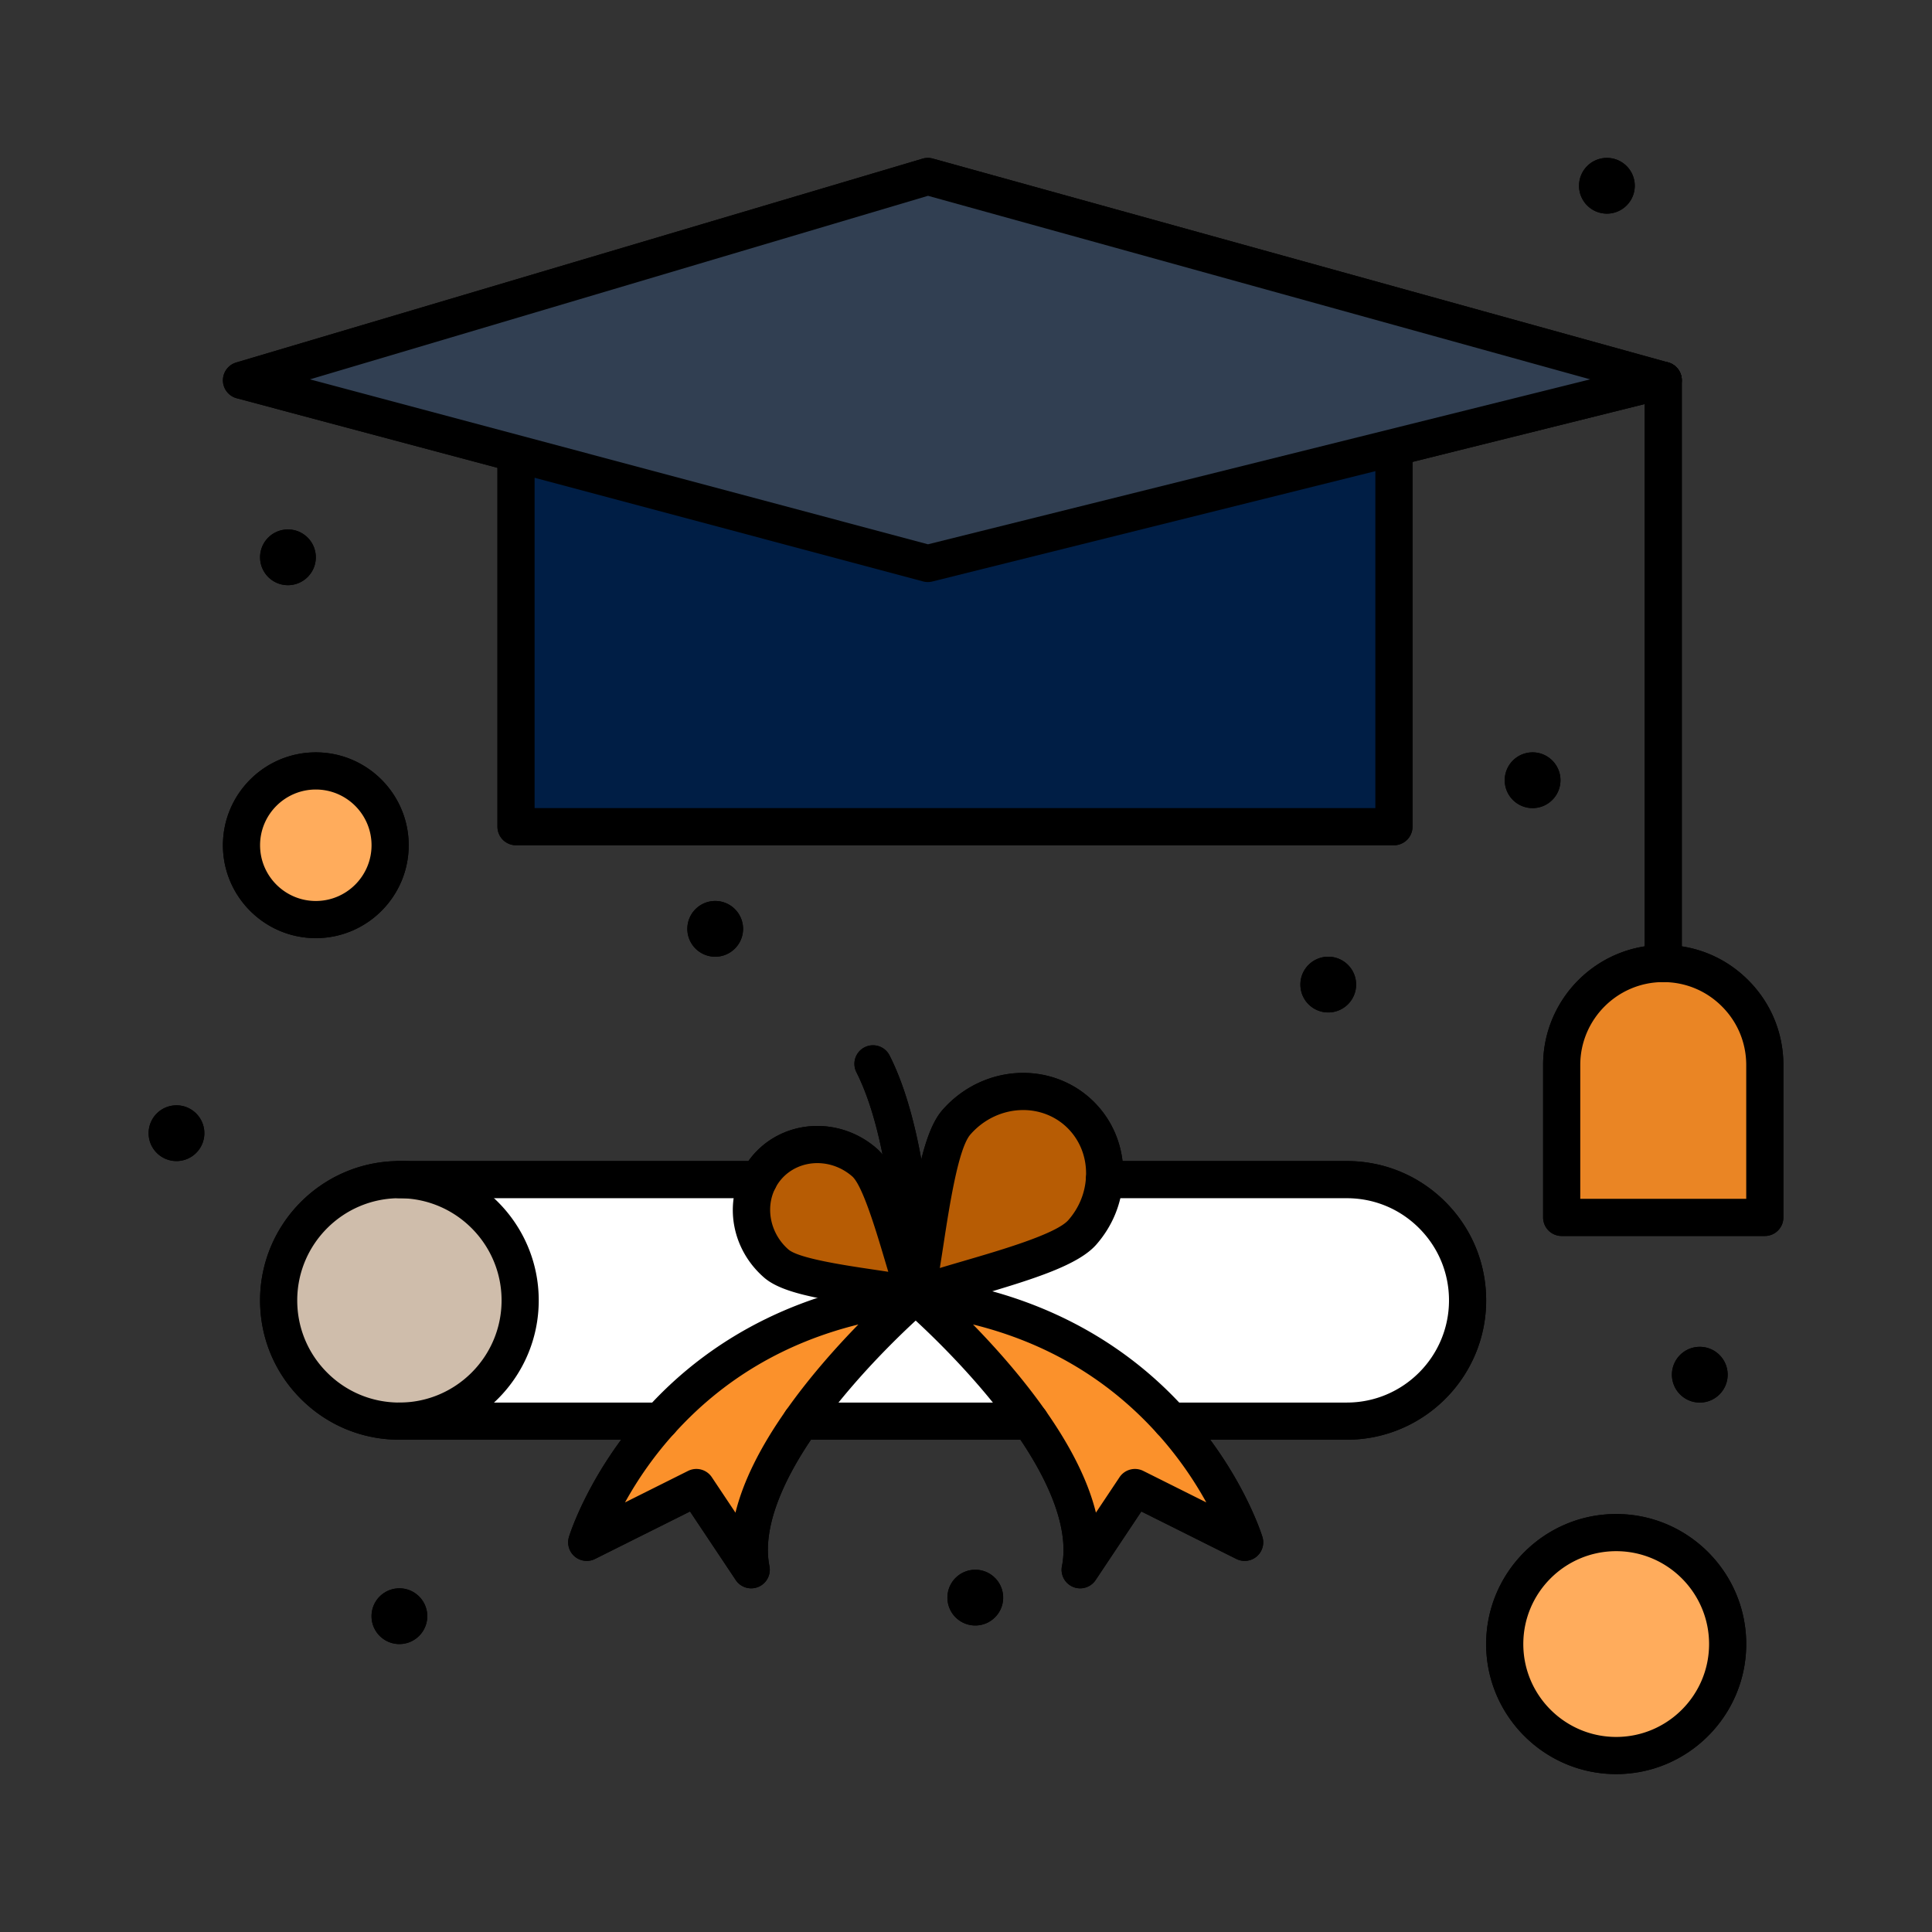 <?xml version="1.0" encoding="UTF-8"?>
<svg xmlns="http://www.w3.org/2000/svg" viewBox="0 0 520 520" id="GraduationCap">
  <rect x="0" y="0" width="520" height="520" fill="#333333" stroke="none"/>
  <path fill="#b75c04" d="M297.261 317.5c-.351 5.01-2.311 10.01-5.921 14.15-6.15 7.06-32.96 12.479-44.88 17.069 2.88-12.2 4.85-39.64 10.95-46.649 8.529-9.78 23.06-11.11 32.42-2.96 5.41 4.72 7.92 11.57 7.431 18.39zm-93.031 0c.62-1.22 1.4-2.37 2.34-3.45 6.53-7.5 18.23-8.04 26.08-1.2 5.62 4.9 10.19 26.49 13.81 35.87-9.98-2.34-31.87-3.72-37.54-8.649-6.73-5.861-8.47-15.271-4.69-22.571z" class="colorb70422 svgShape"></path>
  <path fill="#fb912b" d="M246.46 348.72c33.58 3.63 55.25 18.83 68.729 33.78h.011c14.86 16.47 19.8 32.62 19.8 32.62l-29.52-14.75-14.75 22.13c2.51-12.54-4.391-27.12-13.45-40-13.14-18.69-30.82-33.78-30.82-33.78zm0 0s-17.68 15.09-30.82 33.78c-9.06 12.88-15.96 27.46-13.45 40l-14.76-22.13-29.51 14.75s4.94-16.15 19.8-32.62h.01c13.48-14.95 35.15-30.15 68.73-33.78z" class="colorfb2b3a svgShape"></path>
  <circle cx="435" cy="442.5" r="30" fill="#ffac5c" class="color5cbeff svgShape"></circle>
  <path fill="#ffac5c" d="M85 207.5c11.04 0 20 8.95 20 20s-8.96 20-20 20c-11.05 0-20-8.95-20-20s8.95-20 20-20z" class="color5cbeff svgShape"></path>
  <path fill="#cfbdab" d="M107.5 317.5c17.95 0 32.5 14.55 32.5 32.5s-14.55 32.5-32.5 32.5c-8.97 0-17.1-3.64-22.98-9.52-5.88-5.88-9.52-14-9.52-22.98 0-17.95 14.55-32.5 32.5-32.5z" class="colorabbfcf svgShape"></path>
  <path fill="#ffffff" d="M208.92 340.07c5.67 4.93 27.56 6.31 37.54 8.649-33.58 3.63-55.25 18.83-68.73 33.78H107.5c17.95 0 32.5-14.55 32.5-32.5s-14.55-32.5-32.5-32.5h96.73c-3.78 7.301-2.04 16.711 4.69 22.571zm6.72 42.43c13.14-18.69 30.82-33.78 30.82-33.78s17.68 15.09 30.82 33.78h-61.64zm30.82-33.78c11.92-4.59 38.729-10.01 44.88-17.069 3.61-4.141 5.57-9.141 5.921-14.15H362.5c17.933 0 32.5 14.538 32.5 32.5 0 17.95-14.55 32.5-32.5 32.5h-47.311C301.71 367.55 280.04 352.35 246.46 348.72z" class="colorcfe0e9 svgShape"></path>
  <path fill="#ea8524" d="M475 286.67v41h-54.67v-41c0-15.1 12.24-27.34 27.33-27.34 7.55 0 14.391 3.06 19.33 8.01a27.231 27.231 0 0 1 8.01 19.33z" class="colorffd400 svgShape"></path>
  <path fill="#001e45" d="M375.18 120.75V222.5H138.89V122.33l.06-.23 110.78 29.56 125.37-31.23z" class="color232b3f svgShape"></path>
  <path fill="#313f52" d="m447.66 102.36-72.56 18.07-125.37 31.23-110.78-29.56L65 102.36 249.73 47.5z" class="color313a52 svgShape"></path>
  <path d="M457.5 362.5c4.14 0 7.5 3.36 7.5 7.5s-3.36 7.5-7.5 7.5c-4.15 0-7.5-3.36-7.5-7.5s3.35-7.5 7.5-7.5zm-25-320c4.14 0 7.5 3.36 7.5 7.5s-3.36 7.5-7.5 7.5c-4.15 0-7.5-3.36-7.5-7.5s3.35-7.5 7.5-7.5zm-20 160c4.14 0 7.5 3.36 7.5 7.5s-3.36 7.5-7.5 7.5c-4.15 0-7.5-3.36-7.5-7.5s3.35-7.5 7.5-7.5zm-55 55c4.14 0 7.5 3.36 7.5 7.5s-3.36 7.5-7.5 7.5c-4.15 0-7.5-3.36-7.5-7.5s3.35-7.5 7.5-7.5zm-95 165c4.14 0 7.5 3.36 7.5 7.5s-3.36 7.5-7.5 7.5c-4.15 0-7.5-3.36-7.5-7.5s3.35-7.5 7.5-7.5zm-70-180c4.14 0 7.5 3.36 7.5 7.5s-3.36 7.5-7.5 7.5c-4.15 0-7.5-3.36-7.5-7.5s3.35-7.5 7.5-7.5zm-85 185c4.14 0 7.5 3.36 7.5 7.5s-3.36 7.5-7.5 7.5c-4.15 0-7.5-3.36-7.5-7.5s3.35-7.5 7.5-7.5zm-30-285c4.14 0 7.5 3.36 7.5 7.5s-3.36 7.5-7.5 7.5c-4.15 0-7.5-3.36-7.5-7.5s3.35-7.5 7.5-7.5zm-30 155c4.14 0 7.5 3.36 7.5 7.5s-3.36 7.5-7.5 7.5c-4.15 0-7.5-3.36-7.5-7.5s3.35-7.5 7.5-7.5zm327.68-70H138.89a5 5 0 0 1-5-5V122.33a5 5 0 0 1 10 0v95.17h226.29v-96.75a5 5 0 0 1 10 0V222.5a5 5 0 0 1-5 5z" fill="#000000" class="color000000 svgShape"></path>
  <path d="M249.73 156.66a4.98 4.98 0 0 1-1.289-.169L63.71 107.19a5 5 0 0 1-.134-9.623l184.73-54.86a4.986 4.986 0 0 1 2.759-.025l197.93 54.86a5 5 0 0 1-.126 9.67l-197.931 49.3a4.982 4.982 0 0 1-1.208.148zM83.426 102.104l166.347 44.393 178.235-44.395-178.23-49.4-166.352 49.402z" fill="#000000" class="color000000 svgShape"></path>
  <path d="M447.66 264.33a5 5 0 0 1-5-5V102.36a5 5 0 1 1 10 0v156.97a5 5 0 0 1-5 5z" fill="#000000" class="color000000 svgShape"></path>
  <path d="M475 332.67h-54.67a5 5 0 0 1-5-5v-41c0-17.832 14.504-32.34 32.33-32.34 8.648 0 16.77 3.366 22.869 9.478 6.105 6.094 9.471 14.215 9.471 22.862v41a5 5 0 0 1-5 5zm-49.67-10H470v-36c0-5.973-2.323-11.58-6.542-15.791-4.217-4.226-9.825-6.549-15.798-6.549-12.313 0-22.33 10.021-22.33 22.34v36zM107.5 387.5a5 5 0 1 1 0-10c15.164 0 27.5-12.337 27.5-27.5s-12.336-27.5-27.5-27.5a5 5 0 1 1 0-10c20.678 0 37.5 16.822 37.5 37.5s-16.822 37.5-37.5 37.5z" fill="#000000" class="color000000 svgShape"></path>
  <path d="M177.72 387.5H107.5c-10.016 0-19.433-3.9-26.516-10.984C73.901 369.432 70 360.015 70 350c0-20.678 16.822-37.5 37.5-37.5h96.73c2.761 0 5.005 2.238 5.005 5s-2.234 5-4.995 5H107.5C92.336 322.5 80 334.837 80 350c0 7.344 2.861 14.249 8.056 19.445 5.194 5.194 12.1 8.055 19.444 8.055h70.22a5 5 0 1 1 0 10zm99.56 0h-61.64a5 5 0 1 1 0-10h61.64a5 5 0 1 1 0 10zm85.22 0h-47.3a5 5 0 1 1 0-10h47.3c15.164 0 27.5-12.337 27.5-27.5 0-7.344-2.86-14.249-8.056-19.445-5.194-5.194-12.1-8.055-19.444-8.055h-65.239c-2.762 0-5.006-2.238-5.006-5s2.234-5 4.995-5h65.25c10.016 0 19.433 3.9 26.516 10.984S400 339.985 400 350c0 20.678-16.822 37.5-37.5 37.5z" fill="#000000" class="color000000 svgShape"></path>
  <path d="M290.729 427.501a5 5 0 0 1-4.901-5.983c1.854-9.257-2.517-21.755-12.637-36.142-12.603-17.927-29.805-32.708-29.978-32.854a5.001 5.001 0 0 1 3.784-8.773c28.886 3.122 53.68 15.291 71.723 35.2.065.064.13.132.192.201 15.427 17.098 20.654 33.805 20.869 34.507a5 5 0 0 1-7.017 5.935l-25.571-12.777-12.303 18.458a5 5 0 0 1-4.161 2.228zm-28.84-71.016c5.963 6.11 13.191 14.191 19.482 23.139 6.993 9.943 11.535 19.14 13.596 27.504l6.353-9.531a5 5 0 0 1 6.396-1.699l16.962 8.476a99.488 99.488 0 0 0-13.015-18.329 6.882 6.882 0 0 1-.186-.195c-13.202-14.643-29.834-24.482-49.588-29.365z" fill="#000000" class="color000000 svgShape"></path>
  <path d="M202.192 427.501a5.002 5.002 0 0 1-4.162-2.227l-12.312-18.459-25.563 12.777a5 5 0 0 1-7.016-5.935c.215-.702 5.442-17.409 20.869-34.507.062-.068.125-.134.189-.198 18.043-19.909 42.84-32.081 71.726-35.203a5 5 0 0 1 3.784 8.772c-.172.147-17.374 14.929-29.977 32.854-10.121 14.388-14.491 26.885-12.638 36.143a5.001 5.001 0 0 1-4.9 5.983zm-14.765-32.132a5 5 0 0 1 4.163 2.227l6.362 9.539c2.061-8.367 6.602-17.565 13.599-27.512 6.29-8.947 13.518-17.027 19.481-23.139-19.755 4.884-36.386 14.722-49.588 29.364-.06.065-.12.13-.183.191a99.613 99.613 0 0 0-13.039 18.341l16.973-8.483a4.983 4.983 0 0 1 2.232-.528z" fill="#000000" class="color000000 svgShape"></path>
  <path d="M246.46 353.72a4.99 4.99 0 0 1-1.141-.132c-2.934-.688-7.168-1.317-11.652-1.983-13.916-2.066-23.384-3.724-28.028-7.761-8.394-7.31-10.797-19.086-5.849-28.643a21.924 21.924 0 0 1 3.009-4.435c4.268-4.902 10.529-7.714 17.176-7.714 5.831 0 11.499 2.141 15.959 6.027 4.634 4.04 7.638 13.272 11.693 26.896 1.202 4.037 2.34 7.862 3.35 10.558a5 5 0 0 1-4.471 7.187h-.046zm-26.484-40.667c-3.754 0-7.266 1.56-9.634 4.28a11.998 11.998 0 0 0-1.654 2.433c-2.793 5.395-1.307 12.334 3.517 16.534 2.784 2.421 15.397 4.294 22.933 5.414 1.344.199 2.667.396 3.948.593-.342-1.131-.688-2.296-1.041-3.479-2.201-7.396-5.886-19.774-8.68-22.21-2.639-2.299-5.974-3.565-9.389-3.565z" fill="#000000" class="color000000 svgShape"></path>
  <path d="M246.461 353.72a5 5 0 0 1-4.868-6.148c.844-3.578 1.64-8.755 2.482-14.236 2.575-16.753 4.768-29.037 9.562-34.547 5.553-6.368 13.488-10.018 21.772-10.018 6.551 0 12.838 2.333 17.704 6.569 6.43 5.609 9.758 13.816 9.134 22.519-.442 6.319-2.911 12.229-7.14 17.078-4.806 5.516-16.581 9.274-32.69 13.981-5.456 1.594-10.608 3.1-14.161 4.468a4.997 4.997 0 0 1-1.795.334zm28.949-54.949c-5.395 0-10.581 2.4-14.232 6.586-3.26 3.747-5.642 19.243-7.218 29.497-.34 2.215-.673 4.382-1.008 6.437 2.12-.644 4.365-1.3 6.662-1.971 9.836-2.874 24.702-7.218 27.956-10.953 2.788-3.197 4.413-7.074 4.703-11.215.398-5.551-1.69-10.749-5.729-14.273-3.042-2.649-6.996-4.108-11.134-4.108z" fill="#000000" class="color000000 svgShape"></path>
  <path d="M246.459 353.719a5 5 0 0 1-5-4.967c-.002-.391-.381-39.276-10.951-60.153a5 5 0 0 1 8.922-4.518c11.638 22.986 12.018 62.919 12.029 64.607a4.999 4.999 0 0 1-4.968 5.03l-.032.001zM85 252.5c-13.785 0-25-11.215-25-25s11.215-25 25-25 25 11.215 25 25-11.215 25-25 25zm0-40c-8.271 0-15 6.729-15 15s6.729 15 15 15 15-6.729 15-15-6.729-15-15-15zm350 265c-19.299 0-35-15.701-35-35s15.701-35 35-35 35 15.701 35 35-15.701 35-35 35zm0-60c-13.785 0-25 11.215-25 25s11.215 25 25 25 25-11.215 25-25-11.215-25-25-25z" fill="#000000" class="color000000 svgShape"></path>
  <path fill="#b75c04" d="M297.261 317.5c-.351 5.01-2.311 10.01-5.921 14.15-6.15 7.06-32.96 12.479-44.88 17.069 2.88-12.2 4.85-39.64 10.95-46.649 8.529-9.78 23.06-11.11 32.42-2.96 5.41 4.72 7.92 11.57 7.431 18.39zm-93.031 0c.62-1.22 1.4-2.37 2.34-3.45 6.53-7.5 18.23-8.04 26.08-1.2 5.62 4.9 10.19 26.49 13.81 35.87-9.98-2.34-31.87-3.72-37.54-8.649-6.73-5.861-8.47-15.271-4.69-22.571z" class="colorb70422 svgShape"></path>
  <path fill="#fb912b" d="M246.46 348.72c33.58 3.63 55.25 18.83 68.729 33.78h.011c14.86 16.47 19.8 32.62 19.8 32.62l-29.52-14.75-14.75 22.13c2.51-12.54-4.391-27.12-13.45-40-13.14-18.69-30.82-33.78-30.82-33.78zm0 0s-17.68 15.09-30.82 33.78c-9.06 12.88-15.96 27.46-13.45 40l-14.76-22.13-29.51 14.75s4.94-16.15 19.8-32.62h.01c13.48-14.95 35.15-30.15 68.73-33.78z" class="colorfb2b3a svgShape"></path>
  <circle cx="435" cy="442.5" r="30" fill="#ffac5c" class="color5cbeff svgShape"></circle>
  <path fill="#ffac5c" d="M85 207.5c11.04 0 20 8.95 20 20s-8.96 20-20 20c-11.05 0-20-8.95-20-20s8.95-20 20-20z" class="color5cbeff svgShape"></path>
  <path fill="#cfbdab" d="M107.5 317.5c17.95 0 32.5 14.55 32.5 32.5s-14.55 32.5-32.5 32.5c-8.97 0-17.1-3.64-22.98-9.52-5.88-5.88-9.52-14-9.52-22.98 0-17.95 14.55-32.5 32.5-32.5z" class="colorabbfcf svgShape"></path>
  <path fill="#ffffff" d="M208.92 340.07c5.67 4.93 27.56 6.31 37.54 8.649-33.58 3.63-55.25 18.83-68.73 33.78H107.5c17.95 0 32.5-14.55 32.5-32.5s-14.55-32.5-32.5-32.5h96.73c-3.78 7.301-2.04 16.711 4.69 22.571zm6.72 42.43c13.14-18.69 30.82-33.78 30.82-33.78s17.68 15.09 30.82 33.78h-61.64zm30.82-33.78c11.92-4.59 38.729-10.01 44.88-17.069 3.61-4.141 5.57-9.141 5.921-14.15H362.5c17.933 0 32.5 14.538 32.5 32.5 0 17.95-14.55 32.5-32.5 32.5h-47.311C301.71 367.55 280.04 352.35 246.46 348.72z" class="colorcfe0e9 svgShape"></path>
  <path fill="#ea8524" d="M475 286.67v41h-54.67v-41c0-15.1 12.24-27.34 27.33-27.34 7.55 0 14.391 3.06 19.33 8.01a27.231 27.231 0 0 1 8.01 19.33z" class="colorffd400 svgShape"></path>
  <path fill="#001e45" d="M375.18 120.75V222.5H138.89V122.33l.06-.23 110.78 29.56 125.37-31.23z" class="color232b3f svgShape"></path>
  <path fill="#313f52" d="m447.66 102.36-72.56 18.07-125.37 31.23-110.78-29.56L65 102.36 249.73 47.5z" class="color313a52 svgShape"></path>
  <path d="M457.5 362.5c4.14 0 7.5 3.36 7.5 7.5s-3.36 7.5-7.5 7.5c-4.15 0-7.5-3.36-7.5-7.5s3.35-7.5 7.5-7.5zm-25-320c4.14 0 7.5 3.36 7.5 7.5s-3.36 7.5-7.5 7.5c-4.15 0-7.5-3.36-7.5-7.5s3.35-7.5 7.5-7.5zm-20 160c4.14 0 7.5 3.36 7.5 7.5s-3.36 7.5-7.5 7.5c-4.15 0-7.5-3.36-7.5-7.5s3.35-7.5 7.5-7.5zm-55 55c4.14 0 7.5 3.36 7.5 7.5s-3.36 7.5-7.5 7.5c-4.15 0-7.5-3.36-7.5-7.5s3.35-7.5 7.5-7.5zm-95 165c4.14 0 7.5 3.36 7.5 7.5s-3.36 7.5-7.5 7.5c-4.15 0-7.5-3.36-7.5-7.5s3.35-7.5 7.5-7.5zm-70-180c4.14 0 7.5 3.36 7.5 7.5s-3.36 7.5-7.5 7.5c-4.15 0-7.5-3.36-7.5-7.5s3.35-7.5 7.5-7.5zm-85 185c4.14 0 7.5 3.36 7.5 7.5s-3.36 7.5-7.5 7.5c-4.15 0-7.5-3.36-7.5-7.5s3.35-7.5 7.5-7.5zm-30-285c4.14 0 7.5 3.36 7.5 7.5s-3.36 7.5-7.5 7.5c-4.15 0-7.5-3.36-7.5-7.5s3.35-7.5 7.5-7.5zm-30 155c4.14 0 7.5 3.36 7.5 7.5s-3.36 7.5-7.5 7.5c-4.15 0-7.5-3.36-7.5-7.5s3.35-7.5 7.5-7.5zm327.68-70H138.89a5 5 0 0 1-5-5V122.33a5 5 0 0 1 10 0v95.17h226.29v-96.75a5 5 0 0 1 10 0V222.5a5 5 0 0 1-5 5z" fill="#000000" class="color000000 svgShape"></path>
  <path d="M249.73 156.66a4.98 4.98 0 0 1-1.289-.169L63.71 107.19a5 5 0 0 1-.134-9.623l184.73-54.86a4.986 4.986 0 0 1 2.759-.025l197.93 54.86a5 5 0 0 1-.126 9.67l-197.931 49.3a4.982 4.982 0 0 1-1.208.148zM83.426 102.104l166.347 44.393 178.235-44.395-178.23-49.4-166.352 49.402z" fill="#000000" class="color000000 svgShape"></path>
  <path d="M447.66 264.33a5 5 0 0 1-5-5V102.36a5 5 0 1 1 10 0v156.97a5 5 0 0 1-5 5z" fill="#000000" class="color000000 svgShape"></path>
  <path d="M475 332.67h-54.67a5 5 0 0 1-5-5v-41c0-17.832 14.504-32.34 32.33-32.34 8.648 0 16.77 3.366 22.869 9.478 6.105 6.094 9.471 14.215 9.471 22.862v41a5 5 0 0 1-5 5zm-49.67-10H470v-36c0-5.973-2.323-11.58-6.542-15.791-4.217-4.226-9.825-6.549-15.798-6.549-12.313 0-22.33 10.021-22.33 22.34v36zM107.5 387.5a5 5 0 1 1 0-10c15.164 0 27.5-12.337 27.5-27.5s-12.336-27.5-27.5-27.5a5 5 0 1 1 0-10c20.678 0 37.5 16.822 37.5 37.5s-16.822 37.5-37.5 37.5z" fill="#000000" class="color000000 svgShape"></path>
  <path d="M177.72 387.5H107.5c-10.016 0-19.433-3.9-26.516-10.984C73.901 369.432 70 360.015 70 350c0-20.678 16.822-37.5 37.5-37.5h96.73c2.761 0 5.005 2.238 5.005 5s-2.234 5-4.995 5H107.5C92.336 322.5 80 334.837 80 350c0 7.344 2.861 14.249 8.056 19.445 5.194 5.194 12.1 8.055 19.444 8.055h70.22a5 5 0 1 1 0 10zm99.56 0h-61.64a5 5 0 1 1 0-10h61.64a5 5 0 1 1 0 10zm85.22 0h-47.3a5 5 0 1 1 0-10h47.3c15.164 0 27.5-12.337 27.5-27.5 0-7.344-2.86-14.249-8.056-19.445-5.194-5.194-12.1-8.055-19.444-8.055h-65.239c-2.762 0-5.006-2.238-5.006-5s2.234-5 4.995-5h65.25c10.016 0 19.433 3.9 26.516 10.984S400 339.985 400 350c0 20.678-16.822 37.5-37.5 37.5z" fill="#000000" class="color000000 svgShape"></path>
  <path d="M290.729 427.501a5 5 0 0 1-4.901-5.983c1.854-9.257-2.517-21.755-12.637-36.142-12.603-17.927-29.805-32.708-29.978-32.854a5.001 5.001 0 0 1 3.784-8.773c28.886 3.122 53.68 15.291 71.723 35.2.065.064.13.132.192.201 15.427 17.098 20.654 33.805 20.869 34.507a5 5 0 0 1-7.017 5.935l-25.571-12.777-12.303 18.458a5 5 0 0 1-4.161 2.228zm-28.84-71.016c5.963 6.11 13.191 14.191 19.482 23.139 6.993 9.943 11.535 19.14 13.596 27.504l6.353-9.531a5 5 0 0 1 6.396-1.699l16.962 8.476a99.488 99.488 0 0 0-13.015-18.329 6.882 6.882 0 0 1-.186-.195c-13.202-14.643-29.834-24.482-49.588-29.365z" fill="#000000" class="color000000 svgShape"></path>
  <path d="M202.192 427.501a5.002 5.002 0 0 1-4.162-2.227l-12.312-18.459-25.563 12.777a5 5 0 0 1-7.016-5.935c.215-.702 5.442-17.409 20.869-34.507.062-.068.125-.134.189-.198 18.043-19.909 42.84-32.081 71.726-35.203a5 5 0 0 1 3.784 8.772c-.172.147-17.374 14.929-29.977 32.854-10.121 14.388-14.491 26.885-12.638 36.143a5.001 5.001 0 0 1-4.9 5.983zm-14.765-32.132a5 5 0 0 1 4.163 2.227l6.362 9.539c2.061-8.367 6.602-17.565 13.599-27.512 6.29-8.947 13.518-17.027 19.481-23.139-19.755 4.884-36.386 14.722-49.588 29.364-.06.065-.12.13-.183.191a99.613 99.613 0 0 0-13.039 18.341l16.973-8.483a4.983 4.983 0 0 1 2.232-.528z" fill="#000000" class="color000000 svgShape"></path>
  <path d="M246.46 353.72a4.99 4.99 0 0 1-1.141-.132c-2.934-.688-7.168-1.317-11.652-1.983-13.916-2.066-23.384-3.724-28.028-7.761-8.394-7.31-10.797-19.086-5.849-28.643a21.924 21.924 0 0 1 3.009-4.435c4.268-4.902 10.529-7.714 17.176-7.714 5.831 0 11.499 2.141 15.959 6.027 4.634 4.04 7.638 13.272 11.693 26.896 1.202 4.037 2.34 7.862 3.35 10.558a5 5 0 0 1-4.471 7.187h-.046zm-26.484-40.667c-3.754 0-7.266 1.56-9.634 4.28a11.998 11.998 0 0 0-1.654 2.433c-2.793 5.395-1.307 12.334 3.517 16.534 2.784 2.421 15.397 4.294 22.933 5.414 1.344.199 2.667.396 3.948.593-.342-1.131-.688-2.296-1.041-3.479-2.201-7.396-5.886-19.774-8.68-22.21-2.639-2.299-5.974-3.565-9.389-3.565z" fill="#000000" class="color000000 svgShape"></path>
  <path d="M246.461 353.72a5 5 0 0 1-4.868-6.148c.844-3.578 1.64-8.755 2.482-14.236 2.575-16.753 4.768-29.037 9.562-34.547 5.553-6.368 13.488-10.018 21.772-10.018 6.551 0 12.838 2.333 17.704 6.569 6.43 5.609 9.758 13.816 9.134 22.519-.442 6.319-2.911 12.229-7.14 17.078-4.806 5.516-16.581 9.274-32.69 13.981-5.456 1.594-10.608 3.1-14.161 4.468a4.997 4.997 0 0 1-1.795.334zm28.949-54.949c-5.395 0-10.581 2.4-14.232 6.586-3.26 3.747-5.642 19.243-7.218 29.497-.34 2.215-.673 4.382-1.008 6.437 2.12-.644 4.365-1.3 6.662-1.971 9.836-2.874 24.702-7.218 27.956-10.953 2.788-3.197 4.413-7.074 4.703-11.215.398-5.551-1.69-10.749-5.729-14.273-3.042-2.649-6.996-4.108-11.134-4.108z" fill="#000000" class="color000000 svgShape"></path>
  <path d="M246.459 353.719a5 5 0 0 1-5-4.967c-.002-.391-.381-39.276-10.951-60.153a5 5 0 0 1 8.922-4.518c11.638 22.986 12.018 62.919 12.029 64.607a4.999 4.999 0 0 1-4.968 5.03l-.032.001zM85 252.5c-13.785 0-25-11.215-25-25s11.215-25 25-25 25 11.215 25 25-11.215 25-25 25zm0-40c-8.271 0-15 6.729-15 15s6.729 15 15 15 15-6.729 15-15-6.729-15-15-15zm350 265c-19.299 0-35-15.701-35-35s15.701-35 35-35 35 15.701 35 35-15.701 35-35 35zm0-60c-13.785 0-25 11.215-25 25s11.215 25 25 25 25-11.215 25-25-11.215-25-25-25z" fill="#000000" class="color000000 svgShape"></path>
</svg>
